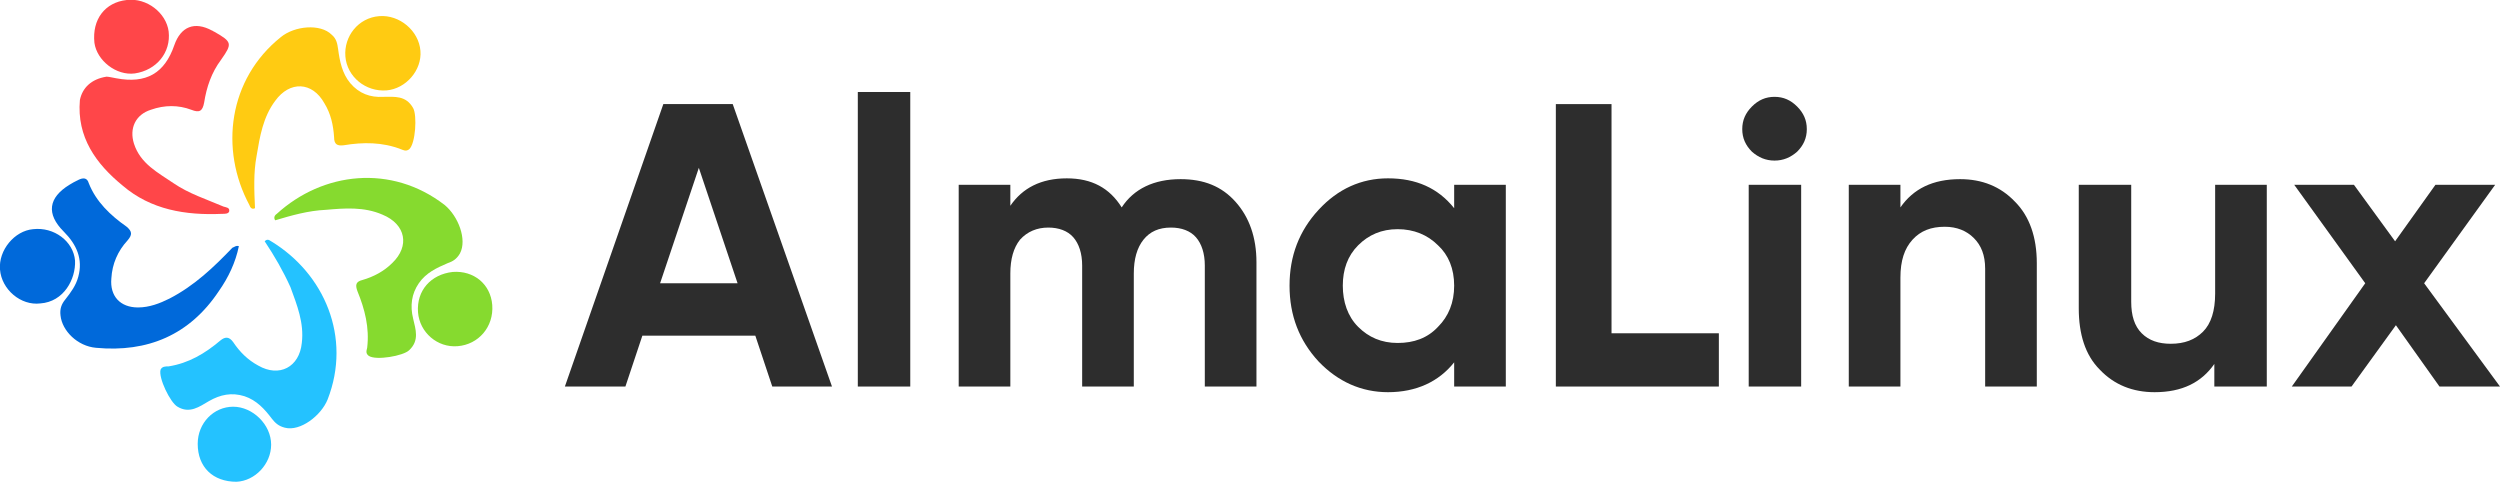 <?xml version="1.0" encoding="utf-8"?>
<!-- Generator: Adobe Illustrator 26.3.1, SVG Export Plug-In . SVG Version: 6.00 Build 0)  -->
<svg version="1.1" id="Layer_1" xmlns="http://www.w3.org/2000/svg" xmlns:xlink="http://www.w3.org/1999/xlink" x="0px" y="0px"
	 width="309.8px" height="59.7px" viewBox="0 0 309.8 59.7" style="enable-background:new 0 0 309.8 59.7;" xml:space="preserve">
<style type="text/css">
	.st0{fill:#2D2D2D;}
	.st1{fill:#86DA2F;}
	.st2{fill:#24C2FF;}
	.st3{fill:#FFCB12;}
	.st4{fill:#0069DA;}
	.st5{fill:#FF4649;}
</style>
<path id="path4" class="st0" d="M95.7,47.9l-2.1-6.3h-14l-2.1,6.3H70l12.2-35h8.6l12.3,35H95.7z M81.8,35.1h9.6l-4.8-14.3L81.8,35.1
	z"/>
<path id="path6" class="st0" d="M106.3,47.9V11.4h6.5v36.5H106.3z"/>
<path id="path8" class="st0" d="M146.3,22.2c2.9,0,5.1,0.9,6.8,2.8s2.6,4.4,2.6,7.5v15.4h-6.4v-15c0-1.5-0.4-2.7-1.1-3.5
	c-0.7-0.8-1.8-1.2-3.1-1.2c-1.5,0-2.6,0.5-3.4,1.5c-0.8,1-1.2,2.4-1.2,4.2v14h-6.4v-15c0-1.5-0.4-2.7-1.1-3.5
	c-0.7-0.8-1.8-1.2-3.1-1.2c-1.4,0-2.6,0.5-3.5,1.5c-0.8,1-1.2,2.4-1.2,4.2v14h-6.4v-25h6.4v2.6c1.5-2.2,3.8-3.4,7-3.4
	c3.1,0,5.3,1.2,6.8,3.6C140.5,23.4,143,22.2,146.3,22.2L146.3,22.2z"/>
<path id="path10" class="st0" d="M180.2,22.9h6.4v25h-6.4v-3c-1.9,2.4-4.7,3.7-8.2,3.7c-3.3,0-6.2-1.3-8.6-3.8
	c-2.4-2.6-3.6-5.7-3.6-9.4s1.2-6.8,3.6-9.4c2.4-2.6,5.3-3.9,8.6-3.9c3.5,0,6.2,1.2,8.2,3.7V22.9z M168.3,40.5c1.3,1.3,2.9,2,4.9,2
	s3.7-0.6,5-2c1.3-1.3,2-3,2-5.1s-0.7-3.8-2-5c-1.3-1.3-3-2-5-2s-3.6,0.7-4.9,2c-1.3,1.3-1.9,3-1.9,5S167,39.2,168.3,40.5z"/>
<path id="path12" class="st0" d="M199.7,41.3H213v6.6h-20.2v-35h6.9V41.3z"/>
<path id="path14" class="st0" d="M219.9,19.9c-1.1,0-2-0.4-2.8-1.1c-0.8-0.8-1.2-1.7-1.2-2.8c0-1.1,0.4-2,1.2-2.8s1.7-1.2,2.8-1.2
	s2,0.4,2.8,1.2s1.2,1.7,1.2,2.8s-0.4,2-1.2,2.8C221.9,19.5,221,19.9,219.9,19.9z M216.7,47.9v-25h6.5v25H216.7z"/>
<path id="path16" class="st0" d="M242.9,22.2c2.7,0,5,0.9,6.8,2.8c1.8,1.8,2.7,4.4,2.7,7.6v15.3H246V33.3c0-1.7-0.5-2.9-1.4-3.8
	s-2.1-1.4-3.6-1.4c-1.7,0-3,0.5-4,1.6s-1.5,2.6-1.5,4.7v13.5h-6.4v-25h6.4v2.8C237.1,23.4,239.5,22.2,242.9,22.2z"/>
<path id="path18" class="st0" d="M274.4,22.9h6.5v25h-6.5v-2.8c-1.6,2.3-4,3.5-7.4,3.5c-2.7,0-5-0.9-6.8-2.8
	c-1.8-1.8-2.6-4.4-2.6-7.6V22.9h6.5v14.5c0,1.7,0.4,3,1.3,3.9s2.1,1.3,3.6,1.3c1.7,0,3-0.5,4-1.5s1.5-2.6,1.5-4.7V22.9L274.4,22.9z"
	/>
<path id="path20" class="st0" d="M309.8,47.9h-7.5l-5.4-7.6l-5.5,7.6H284l9.1-12.8l-8.8-12.2h7.4l5.1,7l5-7h7.4l-8.8,12.2
	L309.8,47.9z"/>
<path id="path22" class="st1" d="M56.1,33.7c2.6-0.2,4.7,1.5,4.9,4.1c0.2,2.7-1.7,4.9-4.3,5.1c-2.5,0.2-4.7-1.7-4.9-4.2
	C51.6,36,53.4,34,56.1,33.7z"/>
<path id="path24" class="st2" d="M24.5,55c0-2.6,2-4.6,4.4-4.6s4.7,2.2,4.7,4.7c0,2.4-2,4.5-4.3,4.6C26.4,59.7,24.5,57.9,24.5,55z"
	/>
<path id="path26" class="st3" d="M31.6,25.8c-0.4,0.2-0.6-0.1-0.7-0.4c-3.7-6.9-2.6-15.6,3.9-20.8c1.7-1.4,4.9-1.7,6.3-0.3
	c0.6,0.5,0.7,1.1,0.8,1.8c0.2,1.5,0.5,3,1.5,4.2c1.1,1.3,2.5,1.8,4.1,1.7c1.4,0,2.8-0.2,3.7,1.4c0.5,0.9,0.3,4.4-0.5,5.1
	c-0.4,0.3-0.7,0.1-1,0c-2.3-0.9-4.7-0.9-7.1-0.5c-0.8,0.1-1.2-0.1-1.2-1c-0.1-1.5-0.4-2.9-1.2-4.2c-1.5-2.7-4.3-2.8-6.1-0.3
	c-1.5,2-1.9,4.4-2.3,6.8C31.4,21.4,31.5,23.6,31.6,25.8C31.6,25.8,31.5,25.8,31.6,25.8z"/>
<path id="path28" class="st1" d="M34.1,27.3c-0.2-0.3-0.1-0.6,0.2-0.8c5.7-5.2,14.2-6.2,20.8-1.1c1.7,1.4,2.8,4.3,1.9,6
	c-0.4,0.7-0.9,1-1.5,1.2c-1.4,0.6-2.7,1.2-3.6,2.5c-0.9,1.3-1.1,2.8-0.7,4.4c0.3,1.3,0.8,2.7-0.5,3.9c-0.7,0.7-4.1,1.3-5,0.7
	c-0.4-0.3-0.3-0.6-0.2-1c0.3-2.5-0.3-4.8-1.2-7c-0.3-0.8-0.2-1.2,0.6-1.4c1.4-0.4,2.7-1.1,3.7-2.1c2.2-2.1,1.7-4.8-1.2-6
	c-2.3-1-4.7-0.8-7-0.6C38.2,26.1,36.1,26.7,34.1,27.3z"/>
<path id="path30" class="st2" d="M32.8,29.9c0.3-0.3,0.5-0.2,0.8,0c6.6,4,10,11.9,7,19.6c-0.8,2-3.4,4-5.3,3.5
	c-0.8-0.2-1.2-0.6-1.6-1.1c-0.9-1.2-1.9-2.3-3.4-2.8c-1.6-0.5-3-0.2-4.4,0.6c-1.2,0.7-2.4,1.6-3.9,0.7c-0.9-0.5-2.4-3.6-2.1-4.6
	c0.2-0.4,0.6-0.4,1-0.4c2.5-0.4,4.5-1.6,6.4-3.2c0.6-0.5,1.1-0.5,1.6,0.2c0.8,1.2,1.8,2.2,3.1,2.9c2.6,1.5,5.1,0.2,5.4-2.8
	c0.3-2.5-0.6-4.7-1.4-6.9C35.1,33.6,34,31.7,32.8,29.9z"/>
<path id="path32" class="st4" d="M29.6,30.5c-0.4,2-1.3,3.9-2.5,5.6c-3.6,5.4-8.8,7.6-15.2,7c-2.3-0.2-4.2-2.1-4.4-4
	c-0.1-0.8,0.1-1.4,0.6-2c0.7-0.9,1.3-1.7,1.6-2.8c0.6-2.2-0.2-4-1.8-5.6c-2.2-2.2-1.9-4.2,0.7-5.8c0.3-0.2,0.7-0.4,1.1-0.6
	c0.6-0.3,1.1-0.3,1.3,0.4c0.9,2.3,2.7,4,4.7,5.4c0.7,0.6,0.7,1,0.1,1.7c-1.2,1.3-1.9,2.9-2,4.7c-0.2,2.2,1.1,3.6,3.3,3.6
	c1.4,0,2.7-0.5,3.9-1.1c3.1-1.6,5.5-3.9,7.8-6.3C29.1,30.6,29.2,30.4,29.6,30.5z"/>
<path id="path34" class="st5" d="M13.2,9.5c0.2,0,0.7,0.1,1.2,0.2c3.7,0.7,6-0.6,7.2-4.1c0.8-2.3,2.5-3,4.7-1.8
	c0.1,0,0.1,0.1,0.2,0.1c2.3,1.3,2.3,1.5,0.9,3.5c-1.2,1.6-1.8,3.4-2.1,5.3c-0.2,1.1-0.6,1.3-1.6,0.9c-1.6-0.6-3.3-0.6-5,0
	c-1.9,0.6-2.7,2.3-2.1,4.2c0.8,2.5,3,3.6,4.9,4.9s4.1,2,6.2,2.9c0.3,0.1,0.8,0.1,0.7,0.6c-0.1,0.3-0.5,0.3-0.9,0.3
	C23,26.7,18.7,26,15.2,23c-3.3-2.7-5.7-6-5.3-10.6C10.2,10.9,11.3,9.8,13.2,9.5z"/>
<path id="path36" class="st4" d="M5,37.6c-2.4,0.3-4.8-1.7-5-4.2c-0.2-2.4,1.8-4.8,4.1-5c2.6-0.3,5,1.5,5.2,3.9
	C9.4,34.6,7.9,37.4,5,37.6z"/>
<path id="path38" class="st3" d="M47,2c2.5-0.2,4.9,1.8,5.1,4.3c0.2,2.4-1.8,4.7-4.2,4.9C45.3,11.4,43,9.5,42.8,7
	C42.6,4.5,44.4,2.2,47,2z"/>
<path id="path40" class="st5" d="M20.9,3.9c0.3,2.6-1.5,4.8-4.2,5.2c-2.3,0.3-4.7-1.6-5-3.8c-0.3-2.9,1.3-5,4-5.3
	C18.2-0.3,20.6,1.6,20.9,3.9z"/>
</svg>
